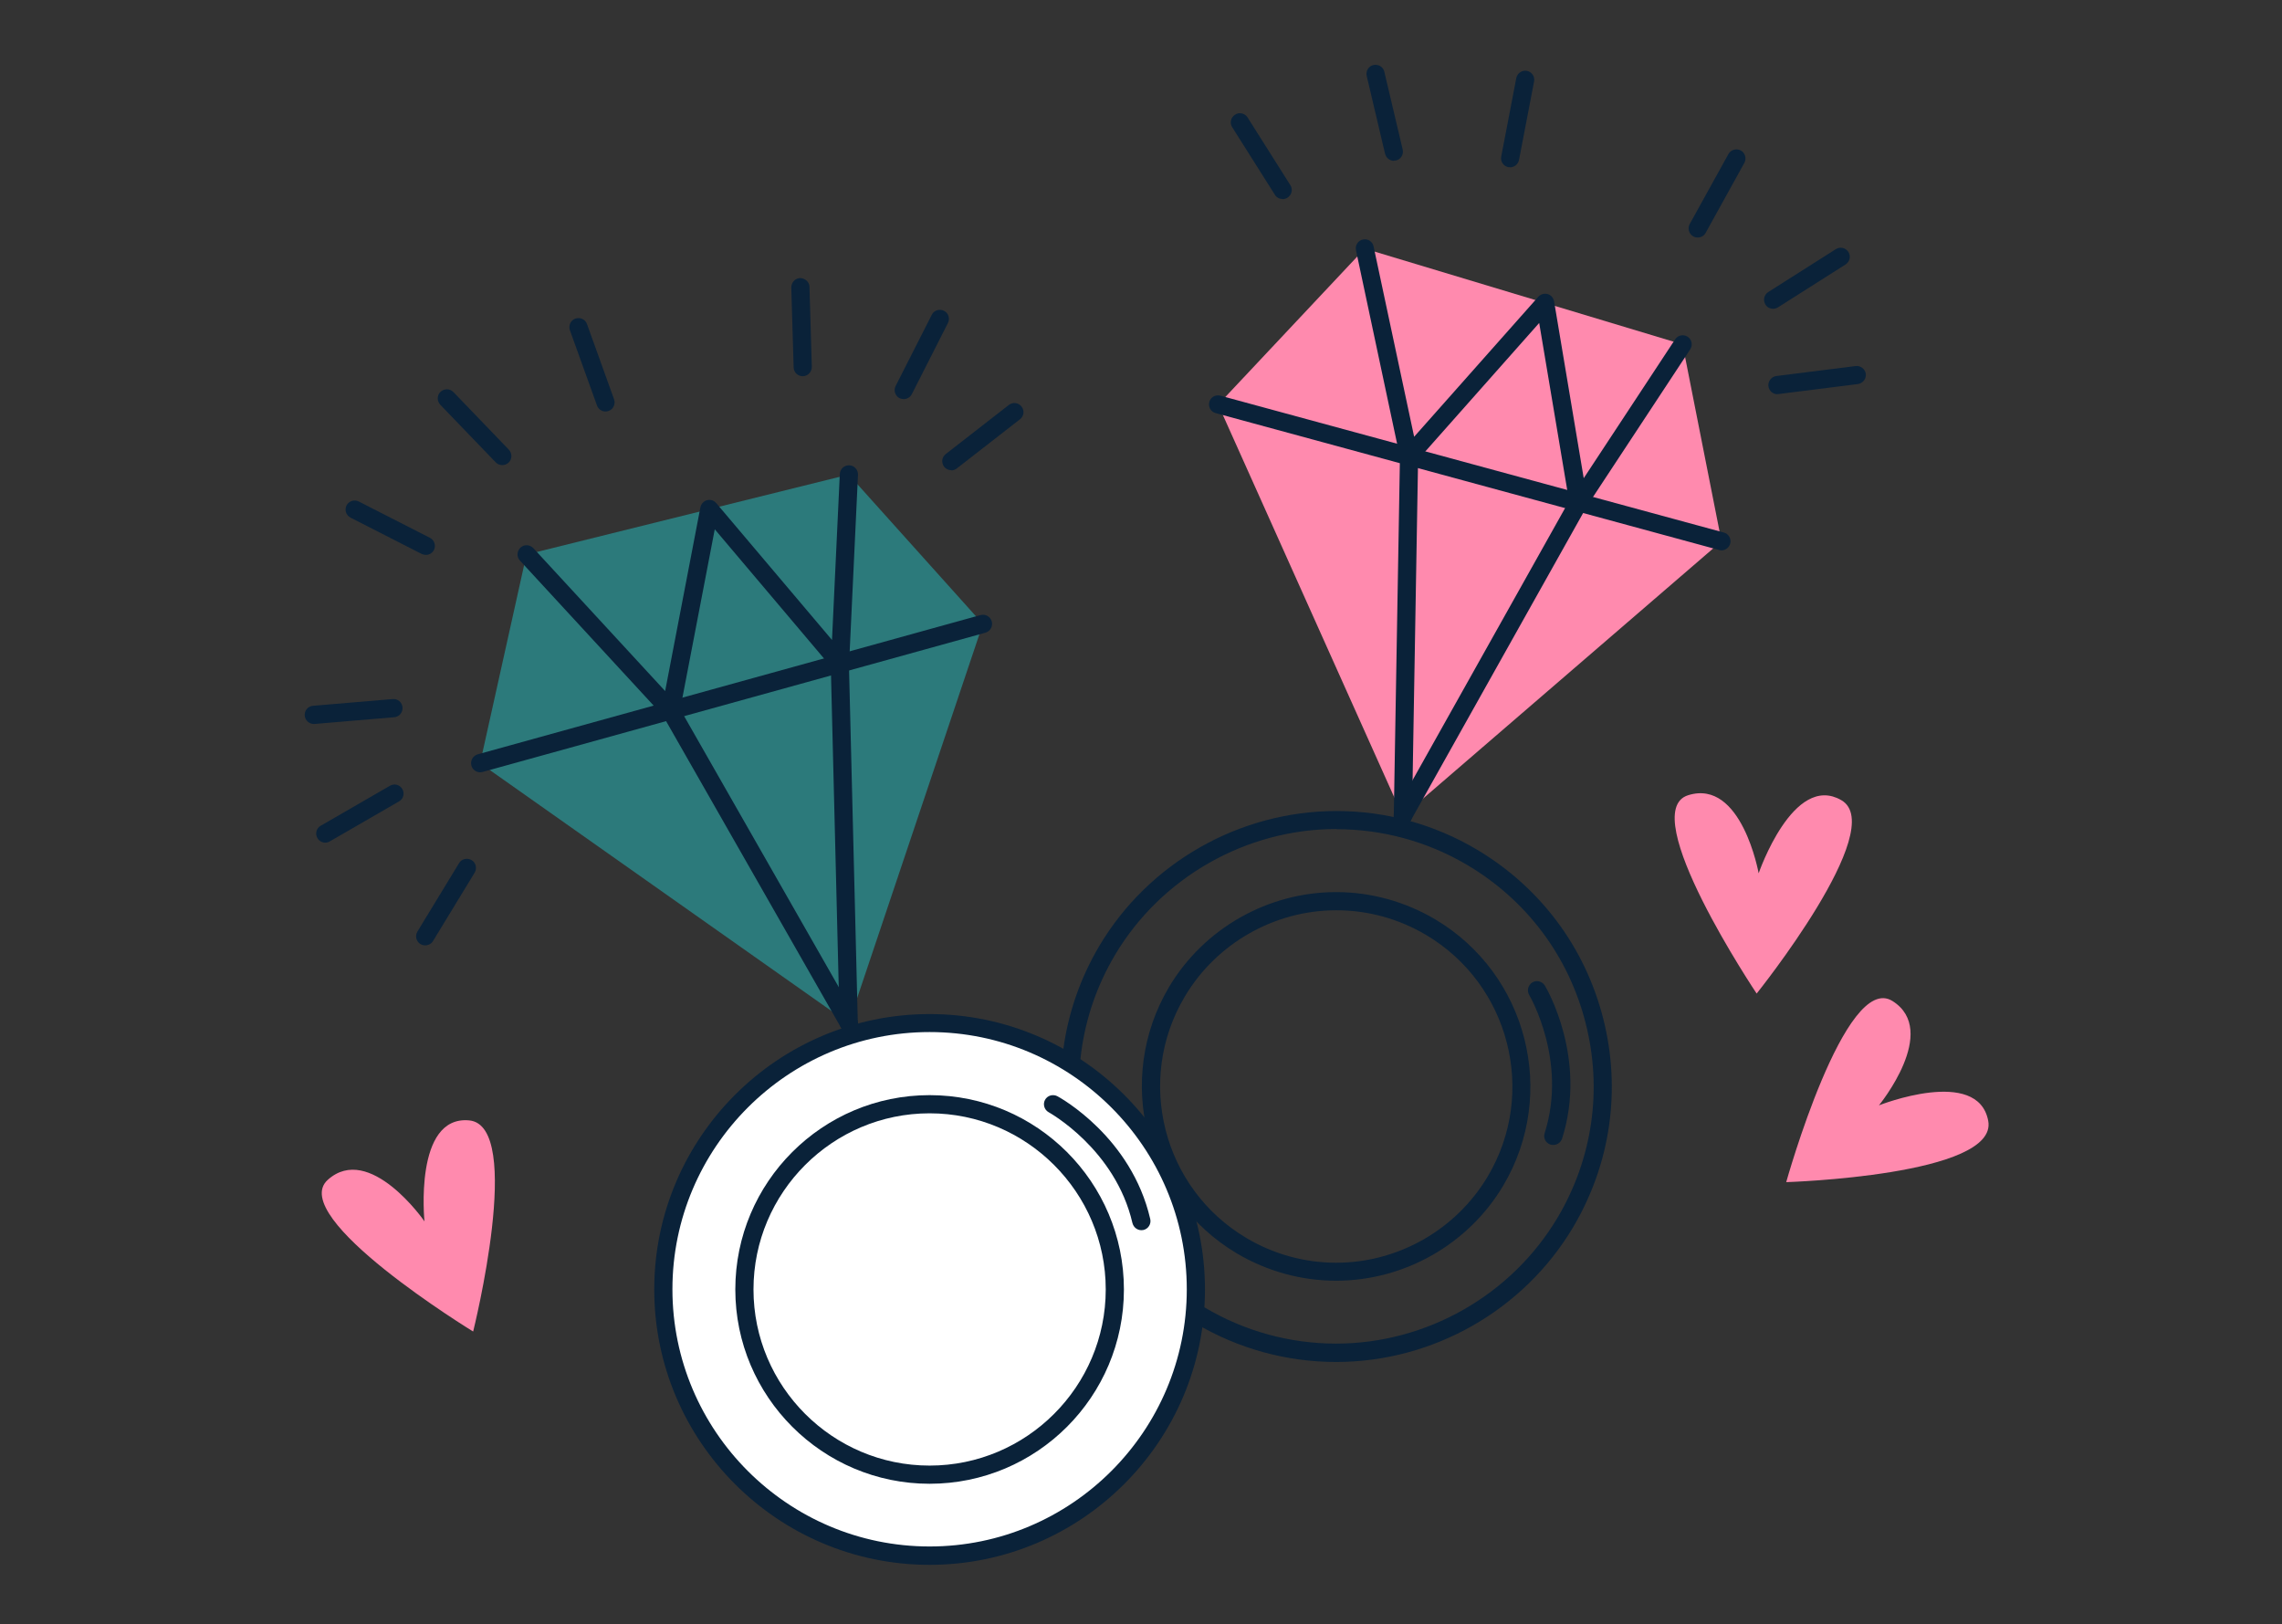 <svg width="170" height="121" viewBox="0 0 170 121" fill="none" xmlns="http://www.w3.org/2000/svg">
<rect x="0" y="0" width="170" height="121" fill="#333333" stroke="none"/>
<path d="M35.25 99.177C35.25 99.177 39.082 83.837 34.949 83.458C30.816 83.079 31.622 90.981 31.622 90.981C31.629 90.974 27.532 85.095 24.42 87.883C21.322 90.67 35.236 99.178 35.236 99.178L35.25 99.177Z" fill="#FF8AAE"/>
<g clip-path="url(#clip0_7621_4324)">
<path d="M133.066 88.058C133.066 88.058 148.877 87.571 148.115 83.493C147.354 79.414 139.974 82.337 139.974 82.337C139.974 82.337 144.515 76.796 140.987 74.569C137.458 72.342 133.066 88.058 133.066 88.058Z" fill="#FF8AAE"/>
<path d="M130.86 74.015C130.86 74.015 140.758 61.682 137.175 59.607C133.593 57.531 131.013 65.051 131.013 65.051C131.013 65.051 129.748 57.993 125.765 59.234C121.785 60.465 130.869 74.018 130.869 74.018L130.86 74.015Z" fill="#FF8AAE"/>
</g>
<path d="M101.665 18.52L90.751 30.137L104.495 60.792L128.244 40.319L125.347 25.655L101.665 18.52Z" fill="#FF8AAE"/>
<path d="M128.244 40.996C128.244 40.996 128.122 40.996 128.068 40.969L90.562 30.773C90.196 30.679 89.993 30.3 90.088 29.948C90.183 29.582 90.548 29.379 90.914 29.474L128.42 39.669C128.786 39.764 128.989 40.143 128.894 40.495C128.813 40.793 128.542 40.996 128.244 40.996Z" fill="#0A2239"/>
<path d="M117.588 38.099C117.588 38.099 117.494 38.099 117.453 38.085C117.182 38.031 116.966 37.814 116.925 37.53L114.664 24.057L105.47 34.429C105.307 34.619 105.037 34.7 104.793 34.632C104.549 34.565 104.36 34.375 104.305 34.118L101.015 18.641C100.934 18.276 101.178 17.91 101.53 17.842C101.895 17.761 102.261 17.991 102.329 18.37L105.348 32.534L114.596 22.108C114.772 21.918 115.043 21.837 115.287 21.904C115.544 21.972 115.72 22.189 115.774 22.446L117.981 35.621L124.792 25.276C124.995 24.965 125.415 24.883 125.726 25.087C126.038 25.29 126.119 25.709 125.916 26.021L118.157 37.801C118.035 37.99 117.819 38.112 117.588 38.112V38.099Z" fill="#0A2239"/>
<path d="M104.495 61.469C104.116 61.469 103.818 61.158 103.831 60.779L104.292 33.982C104.292 33.603 104.563 33.333 104.982 33.319C105.362 33.319 105.659 33.63 105.646 34.01L105.186 60.806C105.186 61.171 104.874 61.469 104.509 61.469H104.495Z" fill="#0A2239"/>
<path d="M104.495 61.469C104.387 61.469 104.265 61.442 104.17 61.388C103.845 61.212 103.723 60.792 103.913 60.467L117.006 37.11C117.182 36.785 117.602 36.663 117.927 36.853C118.252 37.029 118.374 37.449 118.184 37.774L105.091 61.131C104.969 61.347 104.739 61.483 104.495 61.483V61.469Z" fill="#0A2239"/>
<path d="M99.526 101.453C95.856 101.453 92.241 100.465 89.073 98.583C79.337 92.815 76.128 80.195 81.896 70.46C85.579 64.258 92.349 60.413 99.566 60.413C103.236 60.413 106.851 61.401 110.019 63.283C114.731 66.086 118.076 70.541 119.43 75.862C120.784 81.17 119.985 86.695 117.196 91.407C113.513 97.608 106.756 101.453 99.539 101.453H99.526ZM99.566 61.753C92.823 61.753 86.5 65.355 83.061 71.137C77.672 80.222 80.678 92.002 89.763 97.405C92.728 99.165 96.1 100.086 99.526 100.086C106.269 100.086 112.592 96.484 116.031 90.703C118.645 86.302 119.389 81.143 118.116 76.187C116.857 71.232 113.729 67.061 109.329 64.448C106.364 62.688 102.992 61.767 99.566 61.767V61.753Z" fill="#0A2239"/>
<path d="M99.526 95.401C96.939 95.401 94.394 94.697 92.146 93.37C85.281 89.294 83.02 80.398 87.082 73.534C89.682 69.16 94.448 66.452 99.539 66.452C102.125 66.452 104.671 67.156 106.919 68.483C113.783 72.559 116.058 81.455 111.983 88.32C109.383 92.693 104.617 95.401 99.526 95.401ZM99.553 67.806C94.936 67.806 90.616 70.27 88.26 74.238C84.564 80.453 86.622 88.523 92.85 92.219C94.881 93.424 97.183 94.061 99.539 94.061C104.156 94.061 108.476 91.596 110.832 87.629C114.528 81.414 112.47 73.344 106.242 69.647C104.211 68.442 101.909 67.806 99.553 67.806Z" fill="#0A2239"/>
<path d="M115.706 85.286C115.706 85.286 115.571 85.287 115.503 85.259C115.151 85.151 114.948 84.758 115.07 84.406C116.789 79.017 113.946 74.156 113.919 74.116C113.729 73.791 113.838 73.385 114.149 73.181C114.46 72.992 114.88 73.087 115.083 73.412C115.219 73.628 118.265 78.855 116.37 84.812C116.275 85.097 116.017 85.286 115.72 85.286H115.706Z" fill="#0A2239"/>
<path d="M95.545 14.823C95.315 14.823 95.098 14.715 94.976 14.512L91.794 9.475C91.591 9.163 91.686 8.744 92.011 8.54C92.322 8.337 92.742 8.432 92.945 8.757L96.127 13.794C96.33 14.105 96.235 14.525 95.91 14.728C95.802 14.796 95.68 14.837 95.545 14.837V14.823Z" fill="#0A2239"/>
<path d="M103.845 11.98C103.533 11.98 103.262 11.763 103.181 11.452L101.814 5.656C101.732 5.291 101.949 4.925 102.315 4.844C102.68 4.763 103.046 4.979 103.127 5.345L104.495 11.14C104.576 11.506 104.359 11.871 103.994 11.953C103.939 11.953 103.885 11.966 103.845 11.966V11.98Z" fill="#0A2239"/>
<path d="M112.497 12.454C112.497 12.454 112.416 12.454 112.375 12.454C112.01 12.386 111.766 12.034 111.834 11.668L112.957 5.819C113.025 5.453 113.391 5.209 113.743 5.277C114.108 5.345 114.352 5.697 114.284 6.062L113.161 11.912C113.093 12.237 112.808 12.467 112.497 12.467V12.454Z" fill="#0A2239"/>
<path d="M126.471 17.694C126.362 17.694 126.24 17.666 126.146 17.612C125.821 17.436 125.699 17.017 125.875 16.692L128.759 11.479C128.935 11.154 129.355 11.032 129.68 11.208C130.005 11.384 130.126 11.804 129.95 12.129L127.066 17.342C126.945 17.572 126.714 17.694 126.471 17.694Z" fill="#0A2239"/>
<path d="M132.09 23.001C131.86 23.001 131.643 22.893 131.521 22.69C131.318 22.379 131.413 21.959 131.724 21.756L136.761 18.56C137.073 18.357 137.492 18.452 137.695 18.763C137.899 19.075 137.804 19.494 137.492 19.698L132.455 22.893C132.347 22.961 132.212 23.001 132.09 23.001Z" fill="#0A2239"/>
<path d="M132.415 29.365C132.077 29.365 131.793 29.122 131.738 28.77C131.698 28.404 131.955 28.065 132.321 28.011L138.238 27.267C138.603 27.226 138.942 27.483 138.996 27.849C139.037 28.214 138.779 28.553 138.414 28.607L132.497 29.352C132.497 29.352 132.442 29.352 132.415 29.352V29.365Z" fill="#0A2239"/>
<circle cx="69.252" cy="95.837" r="19.622" fill="white"/>
<path d="M39.22 41.308L35.767 56.852L63.227 76.215L73.219 46.48L63.227 35.35L39.22 41.308Z" fill="#2C7A7B"/>
<path d="M35.767 57.529C35.469 57.529 35.198 57.326 35.117 57.028C35.022 56.663 35.225 56.297 35.591 56.189L73.043 45.817C73.409 45.722 73.775 45.925 73.883 46.291C73.978 46.657 73.775 47.022 73.409 47.13L35.957 57.502C35.957 57.502 35.835 57.529 35.781 57.529H35.767Z" fill="#0A2239"/>
<path d="M49.957 53.603C49.767 53.603 49.592 53.521 49.456 53.386L38.732 41.755C38.475 41.484 38.502 41.051 38.773 40.794C39.044 40.536 39.477 40.563 39.734 40.834L49.551 51.477L52.178 37.788C52.232 37.53 52.421 37.327 52.665 37.26C52.922 37.192 53.18 37.273 53.356 37.476L61.981 47.672L62.563 35.31C62.577 34.931 62.902 34.646 63.267 34.66C63.646 34.673 63.931 34.998 63.917 35.364L63.254 49.446C63.254 49.73 63.064 49.96 62.793 50.055C62.536 50.136 62.238 50.055 62.062 49.852L53.247 39.426L50.634 53.034C50.58 53.291 50.404 53.481 50.16 53.562C50.106 53.576 50.038 53.589 49.971 53.589L49.957 53.603Z" fill="#0A2239"/>
<path d="M63.227 76.878C62.997 76.878 62.766 76.756 62.645 76.54L49.362 53.264C49.172 52.939 49.294 52.533 49.619 52.343C49.944 52.154 50.35 52.276 50.54 52.601L63.823 75.876C64.012 76.201 63.89 76.607 63.565 76.797C63.457 76.851 63.349 76.892 63.227 76.892V76.878Z" fill="#0A2239"/>
<path d="M63.227 76.878C62.861 76.878 62.563 76.58 62.55 76.215L61.886 49.446C61.886 49.066 62.17 48.755 62.55 48.755H62.563C62.929 48.755 63.227 49.053 63.24 49.419L63.904 76.188C63.904 76.567 63.619 76.878 63.24 76.878H63.227Z" fill="#0A2239"/>
<path d="M69.252 116.565C57.932 116.565 48.739 107.357 48.739 96.051C48.739 84.745 57.946 75.538 69.252 75.538C80.558 75.538 89.765 84.745 89.765 96.051C89.765 107.357 80.558 116.565 69.252 116.565ZM69.252 76.878C58.691 76.878 50.093 85.476 50.093 96.038C50.093 106.599 58.691 115.197 69.252 115.197C79.813 115.197 88.411 106.599 88.411 96.038C88.411 85.476 79.813 76.878 69.252 76.878Z" fill="#0A2239"/>
<path d="M69.252 110.526C61.277 110.526 54.778 104.04 54.778 96.051C54.778 88.062 61.263 81.577 69.252 81.577C77.241 81.577 83.727 88.062 83.727 96.051C83.727 104.04 77.241 110.526 69.252 110.526ZM69.252 82.931C62.022 82.931 56.132 88.821 56.132 96.051C56.132 103.282 62.022 109.172 69.252 109.172C76.483 109.172 82.373 103.282 82.373 96.051C82.373 88.821 76.483 82.931 69.252 82.931Z" fill="#0A2239"/>
<path d="M85.026 91.637C84.715 91.637 84.444 91.42 84.363 91.109C83.09 85.598 78.162 82.876 78.121 82.85C77.796 82.673 77.674 82.254 77.85 81.929C78.026 81.604 78.432 81.482 78.771 81.658C79.001 81.78 84.282 84.704 85.69 90.811C85.771 91.177 85.541 91.542 85.175 91.624C85.121 91.624 85.067 91.637 85.026 91.637Z" fill="#0A2239"/>
<path d="M31.732 41.335C31.623 41.335 31.529 41.308 31.42 41.267L26.113 38.559C25.774 38.383 25.652 37.977 25.815 37.652C25.991 37.314 26.397 37.192 26.722 37.354L32.03 40.062C32.368 40.239 32.49 40.645 32.328 40.97C32.206 41.2 31.976 41.335 31.718 41.335H31.732Z" fill="#0A2239"/>
<path d="M37.419 34.646C37.243 34.646 37.067 34.579 36.931 34.443L32.801 30.151C32.544 29.88 32.544 29.447 32.815 29.19C33.086 28.932 33.505 28.932 33.776 29.203L37.906 33.495C38.163 33.766 38.163 34.2 37.892 34.457C37.757 34.579 37.595 34.646 37.419 34.646Z" fill="#0A2239"/>
<path d="M45.11 30.652C44.825 30.652 44.568 30.476 44.473 30.205L42.456 24.599C42.334 24.247 42.51 23.855 42.862 23.733C43.214 23.611 43.607 23.787 43.728 24.139L45.746 29.745C45.868 30.097 45.692 30.489 45.34 30.611C45.259 30.638 45.191 30.652 45.11 30.652Z" fill="#0A2239"/>
<path d="M59.801 28.025C59.436 28.025 59.138 27.741 59.124 27.375L58.948 21.418C58.948 21.038 59.233 20.727 59.612 20.713C59.964 20.727 60.302 20.998 60.302 21.363L60.478 27.321C60.478 27.7 60.194 28.012 59.815 28.025H59.801Z" fill="#0A2239"/>
<path d="M67.329 29.731C67.221 29.731 67.126 29.704 67.017 29.663C66.679 29.488 66.557 29.081 66.719 28.756L69.414 23.448C69.576 23.11 69.996 22.988 70.321 23.151C70.66 23.313 70.782 23.733 70.619 24.058L67.925 29.366C67.803 29.596 67.573 29.731 67.315 29.731H67.329Z" fill="#0A2239"/>
<path d="M70.864 35.025C70.66 35.025 70.457 34.931 70.335 34.768C70.105 34.47 70.159 34.05 70.457 33.82L75.156 30.164C75.454 29.934 75.873 29.988 76.104 30.286C76.334 30.584 76.28 31.004 75.982 31.234L71.283 34.89C71.161 34.985 71.013 35.039 70.864 35.039V35.025Z" fill="#0A2239"/>
<path d="M31.678 70.42C31.556 70.42 31.434 70.392 31.326 70.325C31.001 70.135 30.906 69.716 31.096 69.391L34.196 64.299C34.386 63.974 34.806 63.88 35.131 64.069C35.456 64.259 35.55 64.678 35.361 65.004L32.26 70.095C32.138 70.298 31.908 70.42 31.678 70.42Z" fill="#0A2239"/>
<path d="M24.23 62.769C24 62.769 23.77 62.648 23.648 62.431C23.458 62.106 23.567 61.686 23.892 61.51L29.05 58.531C29.375 58.342 29.782 58.45 29.971 58.775C30.161 59.1 30.052 59.52 29.727 59.696L24.569 62.675C24.46 62.742 24.338 62.769 24.23 62.769Z" fill="#0A2239"/>
<path d="M23.378 53.928C23.026 53.928 22.728 53.657 22.701 53.305C22.674 52.926 22.944 52.601 23.323 52.574L29.254 52.073C29.62 52.032 29.958 52.316 29.985 52.695C30.012 53.075 29.741 53.4 29.362 53.427L23.432 53.928C23.432 53.928 23.391 53.928 23.378 53.928Z" fill="#0A2239"/>
<defs>
<clipPath id="clip0_7621_4324">
<rect width="29.92" height="28.24" fill="white" transform="matrix(-0.943 -0.334 -0.334 0.943 154.62 65.736)"/>
</clipPath>
</defs>
</svg>
